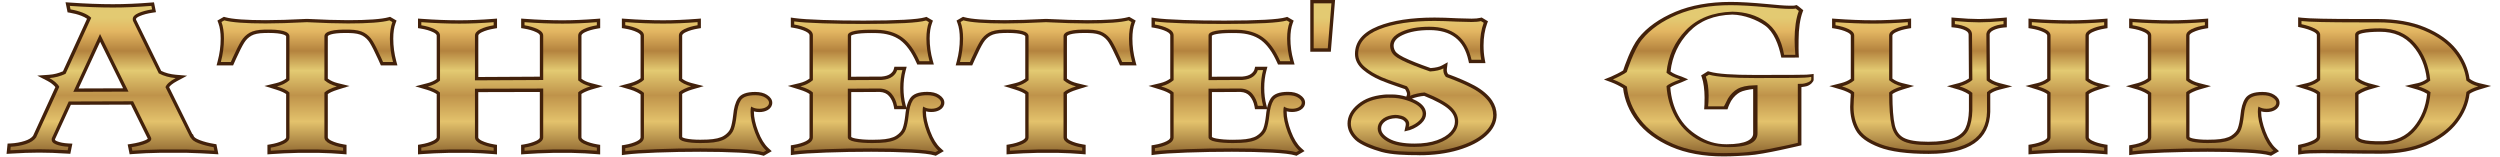 <svg width="207" height="13" viewBox="0 0 207 13" fill="none" xmlns="http://www.w3.org/2000/svg">
<path d="M148.595 6.196C148.514 6.196 148.328 6.196 148.068 6.197C147.495 6.201 146.567 6.205 145.65 6.205H145.326C143.441 6.205 142.22 6.118 141.592 5.943L141.418 5.895L140.854 6.246L140.913 6.411C141.051 6.786 141.138 7.437 141.138 8.07C141.138 8.446 141.127 8.92 141.104 9.053H143.036C143.112 8.786 143.301 8.413 143.331 8.363C143.561 7.986 143.836 7.769 144.057 7.643C144.296 7.506 144.815 7.407 145.161 7.372V11.059C145.161 11.519 144.609 11.944 142.964 11.944C142.021 11.944 141.318 11.701 140.6 11.256C139.928 10.84 139.366 10.313 138.956 9.552C138.585 8.864 138.369 8.105 138.301 7.233C138.499 7.092 138.887 6.942 139.243 6.808L139.78 6.57L139.228 6.338C138.894 6.229 138.559 6.103 138.319 5.921C138.466 4.641 138.985 3.535 139.863 2.631C140.752 1.716 141.928 1.251 143.437 1.208C144.433 1.23 145.47 1.642 146.135 2.11C146.86 2.624 147.278 3.683 147.495 4.772L148.948 4.765C148.909 4.24 148.924 3.685 148.924 3.301C148.924 2.394 149.046 1.551 149.258 0.989L149.311 0.846L148.92 0.527L148.762 0.416L148.565 0.464C148.565 0.464 148.523 0.471 148.413 0.471H148.295C148.243 0.471 148.189 0.469 148.129 0.469C147.751 0.469 147.113 0.41 146.376 0.338C145.044 0.215 144.068 0.158 143.301 0.158C141.552 0.158 140.011 0.434 138.72 0.978C137.397 1.536 136.369 2.266 135.668 3.145C135.033 3.941 134.512 5.483 134.397 5.834C134.211 5.96 133.615 6.261 133.395 6.348L132.803 6.585L133.404 6.808C133.729 6.929 134.09 7.109 134.391 7.3C134.506 8.279 134.888 9.2 135.527 10.038C136.189 10.909 137.145 11.619 138.369 12.152C139.588 12.683 141.054 12.952 142.722 12.952C143.563 12.952 144.25 12.892 144.778 12.864C145.99 12.8 149.157 12.031 149.157 12.031V7.212C149.308 7.199 149.573 7.146 149.616 7.131C149.935 7.027 150.169 6.75 150.169 6.611V6.121C150.169 6.121 149.794 6.177 149.562 6.183C149.386 6.186 148.877 6.197 148.59 6.197L148.595 6.196ZM138.694 11.703C137.573 11.215 136.701 10.567 136.098 9.777C135.49 8.977 135.133 8.094 135.042 7.153L135.031 7.047L134.929 6.979C134.81 6.899 134.554 6.734 134.211 6.567C134.51 6.418 134.84 6.236 134.957 6.125L135.003 6.081L135.022 6.025C135.028 6.006 135.586 4.231 136.234 3.416C136.874 2.613 137.818 1.945 139.039 1.429C140.23 0.926 141.667 0.672 143.305 0.672C144.032 0.672 145.014 0.729 146.298 0.848C147.081 0.926 147.714 0.983 148.131 0.983C148.185 0.983 148.237 0.983 148.285 0.983H148.413C148.467 0.983 148.515 0.983 148.564 0.982L148.573 0.989C148.373 1.594 148.263 2.407 148.263 3.301C148.263 3.626 148.276 3.963 148.302 4.37H148.007C147.751 3.247 147.233 2.423 146.43 1.857C145.682 1.33 144.669 0.72 143.435 0.694C141.719 0.742 140.34 1.29 139.336 2.321C138.354 3.331 137.787 4.566 137.649 5.993L137.64 6.097L137.727 6.177C137.907 6.344 138.126 6.472 138.362 6.58C138.059 6.711 137.846 6.836 137.703 6.979L137.629 7.055L137.635 7.149C137.698 8.127 137.93 8.977 138.347 9.751C138.802 10.591 139.392 11.23 140.152 11.701C140.832 12.122 141.553 12.36 142.388 12.432C140.974 12.399 139.733 12.154 138.694 11.701V11.703Z" fill="#42210B"/>
<path d="M148.796 6.454C148.514 6.454 146.844 6.465 145.415 6.463C145.404 6.463 145.385 6.463 145.376 6.463C143.506 6.463 142.199 6.381 141.505 6.186L141.244 6.34C141.398 6.762 141.474 7.311 141.474 7.927C141.474 8.209 141.459 8.617 141.431 8.803H142.739C142.867 8.617 142.981 8.309 143.079 8.15C143.281 7.819 143.541 7.548 143.86 7.365C144.177 7.183 144.647 7.077 145.226 7.066C145.32 7.064 145.523 7.055 145.523 7.053V11.046C145.523 11.805 144.723 12.185 143.142 12.185C142.101 12.185 141.199 11.953 140.448 11.488C139.696 11.024 139.11 10.408 138.696 9.643C138.282 8.879 138.045 8.044 137.987 7.136C138.18 6.943 138.579 6.775 139.114 6.576C138.653 6.426 138.256 6.264 137.985 6.016C138.119 4.633 138.659 3.457 139.603 2.488C140.548 1.52 141.83 1.013 143.448 0.967C144.508 0.989 145.421 1.249 146.2 1.798C146.981 2.347 147.495 3.236 147.725 4.535H148.651C148.612 3.978 148.593 3.657 148.593 3.26C148.593 2.366 148.709 1.518 148.94 0.907L148.681 0.707C148.566 0.74 148.382 0.735 148.131 0.735C147.746 0.735 147.148 0.683 146.339 0.605C145.105 0.492 144.094 0.429 143.303 0.429C141.607 0.429 140.132 0.688 138.88 1.215C137.627 1.742 136.635 2.433 135.95 3.288C135.265 4.143 134.697 5.964 134.697 5.964C134.553 6.101 133.781 6.483 133.549 6.576C134.007 6.747 134.436 6.984 134.71 7.172C134.807 8.157 135.176 9.066 135.813 9.899C136.449 10.732 137.356 11.404 138.531 11.913C139.705 12.423 141.105 12.677 142.723 12.677C143.55 12.677 144.222 12.649 144.732 12.592C145.242 12.534 145.877 12.451 146.456 12.338C146.879 12.258 148.488 11.933 148.859 11.825V6.947C149.23 6.947 149.31 6.942 149.56 6.867C149.811 6.793 149.972 6.689 149.972 6.554V6.366C149.787 6.424 149.082 6.452 148.794 6.452L148.796 6.454Z" fill="url(#paint0_linear_375_475)"/>
<path d="M18.088 12.777L17.727 12.755C16.981 12.71 16.218 12.675 15.465 12.653H13.231C12.485 12.664 11.726 12.697 10.98 12.755L10.735 12.774L10.57 11.959L10.857 11.914C11.336 11.84 11.729 11.738 12.028 11.61C12.162 11.554 12.217 11.508 12.238 11.486L10.842 8.663L5.866 8.68L4.554 11.532C4.547 11.577 4.558 11.629 4.717 11.694C4.959 11.794 5.28 11.857 5.673 11.877L5.994 11.894L5.823 12.736L5.58 12.722C4.719 12.666 3.933 12.638 3.24 12.638C2.548 12.638 1.732 12.666 0.871 12.722L0.542 12.742L0.628 11.888L0.867 11.877C1.287 11.857 1.684 11.786 2.047 11.669C2.365 11.567 2.597 11.426 2.736 11.248L4.584 7.214C4.543 7.16 4.484 7.094 4.395 7.016C4.257 6.895 4.109 6.793 3.955 6.713L3.085 6.261L4.064 6.19C4.46 6.162 4.845 6.064 5.213 5.902L7.206 1.553C7.076 1.46 6.913 1.377 6.72 1.303C6.428 1.191 6.115 1.108 5.784 1.054L5.595 1.022L5.426 0.186L5.792 0.212C7.061 0.301 8.258 0.347 9.353 0.347C10.33 0.347 11.39 0.301 12.503 0.212L12.75 0.191L12.915 1.008L12.626 1.052C12.206 1.115 11.846 1.212 11.561 1.338C11.34 1.434 11.262 1.525 11.262 1.575C11.262 1.605 11.262 1.622 11.266 1.629L13.348 5.869C13.702 6.042 14.11 6.149 14.559 6.188L15.494 6.268L14.667 6.71C14.268 6.923 14.086 7.099 14.004 7.216L15.932 11.111H15.973L16.046 11.28C16.066 11.328 16.157 11.458 16.543 11.604C16.884 11.734 17.283 11.838 17.728 11.912L17.918 11.944L18.085 12.775L18.088 12.777ZM15.474 12.098C15.769 12.107 16.062 12.117 16.357 12.13C16.355 12.13 16.354 12.13 16.352 12.128C16.016 12 15.78 11.849 15.639 11.669H15.593L13.394 7.227L13.438 7.112C13.503 6.943 13.626 6.782 13.806 6.624C13.524 6.552 13.258 6.45 13.015 6.322L12.936 6.279L10.77 1.869C10.733 1.805 10.713 1.707 10.713 1.575C10.713 1.275 10.909 1.032 11.297 0.85C10.625 0.885 9.978 0.904 9.362 0.904C8.644 0.904 7.883 0.885 7.087 0.846C7.36 0.967 7.582 1.11 7.751 1.275L7.892 1.412L5.643 6.318L5.552 6.361C5.311 6.476 5.064 6.565 4.81 6.63C4.975 6.78 5.09 6.929 5.161 7.077L5.215 7.194L3.211 11.554C3.049 11.773 2.816 11.953 2.515 12.089C2.767 12.083 3.012 12.079 3.248 12.079C3.58 12.079 3.933 12.085 4.306 12.098C3.953 11.857 3.988 11.519 4.027 11.371L4.044 11.324L5.515 8.124L11.195 8.105L12.758 11.267C12.82 11.415 12.824 11.553 12.772 11.682C12.7 11.861 12.531 12.005 12.253 12.122C12.253 12.122 12.249 12.122 12.247 12.124C12.576 12.111 12.904 12.102 13.231 12.096H15.476L15.474 12.098ZM5.634 7.884L8.274 2.169L11.088 7.864L5.634 7.884ZM8.291 3.461L6.506 7.324L10.193 7.311L8.291 3.461Z" fill="#42210B"/>
<path d="M28.689 12.783L28.388 12.759C27.776 12.709 27.088 12.674 26.338 12.655H24.77C23.907 12.676 23.122 12.711 22.442 12.761L22.143 12.783V11.991L22.377 11.952C22.777 11.887 23.122 11.785 23.397 11.651C23.531 11.586 23.692 11.484 23.692 11.367V7.788C23.564 7.692 23.319 7.562 22.855 7.417L21.894 7.118L22.872 6.881C23.193 6.803 23.468 6.678 23.692 6.508V3.012C23.692 2.938 23.425 2.728 22.234 2.728C22.124 2.728 22.009 2.728 21.889 2.734C21.419 2.743 21.059 2.817 20.818 2.954C20.573 3.094 20.378 3.283 20.22 3.537C20.046 3.817 19.812 4.279 19.528 4.906L19.3 5.417H17.931L18.023 5.066C18.189 4.448 18.272 3.819 18.272 3.196C18.272 2.689 18.209 2.26 18.083 1.923L18.001 1.704L18.537 1.392L18.651 1.424C19.242 1.587 20.372 1.67 22.009 1.67C22.881 1.67 24.022 1.635 25.403 1.565H25.418H25.433C26.794 1.635 27.936 1.67 28.826 1.67C30.463 1.67 31.593 1.587 32.185 1.424L32.298 1.392L32.834 1.704L32.753 1.923C32.627 2.26 32.563 2.689 32.563 3.196C32.563 3.821 32.647 4.45 32.812 5.066L32.907 5.417H31.537L31.309 4.906C31.023 4.279 30.79 3.817 30.617 3.539C30.459 3.287 30.264 3.095 30.02 2.956C29.778 2.819 29.418 2.745 28.951 2.736C28.828 2.732 28.713 2.73 28.602 2.73C27.411 2.73 27.143 2.94 27.143 3.014V6.51C27.368 6.68 27.642 6.805 27.963 6.883L28.941 7.12L27.98 7.419C27.515 7.564 27.271 7.693 27.143 7.79V11.369C27.143 11.486 27.303 11.588 27.438 11.653C27.715 11.787 28.058 11.887 28.459 11.954L28.693 11.993V12.787L28.689 12.783ZM23.714 7.154C23.915 7.254 24.067 7.359 24.173 7.471L24.249 7.551V11.366C24.249 11.583 24.149 11.891 23.681 12.13C24.026 12.115 24.388 12.104 24.765 12.095H26.346C26.618 12.102 26.882 12.111 27.138 12.123C26.681 11.883 26.583 11.581 26.583 11.366V7.551L26.659 7.471C26.765 7.358 26.917 7.254 27.117 7.154C26.956 7.066 26.809 6.964 26.678 6.849L26.583 6.766V3.01C26.583 2.466 27.197 2.273 27.78 2.207C27.09 2.19 26.299 2.16 25.416 2.114C24.527 2.158 23.737 2.19 23.05 2.205C23.633 2.272 24.249 2.465 24.249 3.008V6.764L24.154 6.847C24.022 6.962 23.874 7.064 23.712 7.152L23.714 7.154ZM31.895 4.855H32.187C32.066 4.305 32.005 3.747 32.005 3.19C32.005 2.743 32.051 2.344 32.142 1.999C31.569 2.125 30.695 2.196 29.489 2.214C29.808 2.259 30.073 2.342 30.292 2.466C30.617 2.65 30.884 2.91 31.088 3.24C31.276 3.543 31.513 4.01 31.816 4.671L31.897 4.855H31.895ZM18.647 4.855H18.938L19.02 4.673C19.317 4.021 19.56 3.541 19.747 3.24C19.951 2.91 20.22 2.65 20.543 2.466C20.76 2.344 21.026 2.26 21.347 2.214C20.141 2.196 19.265 2.125 18.691 1.999C18.782 2.344 18.829 2.743 18.829 3.19C18.829 3.745 18.767 4.303 18.647 4.855Z" fill="#42210B"/>
<path d="M41.156 12.783L40.856 12.759C40.245 12.709 39.555 12.674 38.805 12.655H37.237C36.375 12.675 35.59 12.711 34.909 12.761L34.61 12.783V11.991L34.844 11.952C35.245 11.887 35.588 11.785 35.864 11.651C35.998 11.586 36.159 11.484 36.159 11.367V7.793C36.085 7.74 35.987 7.684 35.87 7.63C35.686 7.547 35.512 7.48 35.352 7.434L34.38 7.148L35.361 6.895C35.692 6.81 35.959 6.691 36.159 6.539V2.951C36.159 2.834 36 2.732 35.864 2.667C35.588 2.533 35.245 2.433 34.844 2.368L34.61 2.329V1.537L34.909 1.559C35.994 1.639 37.046 1.679 38.037 1.679C38.907 1.679 39.856 1.639 40.854 1.561L41.154 1.537V2.331L40.921 2.37C40.518 2.435 40.175 2.537 39.9 2.668C39.767 2.733 39.605 2.835 39.605 2.952V6.376L44.7 6.348V2.951C44.7 2.834 44.541 2.732 44.405 2.667C44.129 2.533 43.786 2.433 43.385 2.368L43.151 2.329V1.537L43.45 1.559C44.535 1.639 45.587 1.679 46.578 1.679C47.448 1.679 48.397 1.639 49.395 1.561L49.696 1.537V2.331L49.462 2.37C49.061 2.435 48.716 2.537 48.441 2.668C48.307 2.733 48.146 2.835 48.146 2.952V6.526C48.345 6.678 48.614 6.799 48.944 6.882L49.925 7.135L48.951 7.421C48.79 7.467 48.617 7.534 48.434 7.617C48.317 7.671 48.22 7.725 48.144 7.78V11.369C48.144 11.486 48.304 11.588 48.439 11.653C48.716 11.787 49.059 11.887 49.46 11.954L49.694 11.992V12.787L49.393 12.763C48.781 12.713 48.092 12.677 47.343 12.659H45.775C44.912 12.679 44.127 12.714 43.446 12.764L43.147 12.787V11.994L43.381 11.955C43.782 11.89 44.125 11.788 44.402 11.655C44.535 11.59 44.697 11.488 44.697 11.371V7.615L39.601 7.628V11.371C39.601 11.488 39.761 11.59 39.896 11.655C40.171 11.788 40.516 11.889 40.917 11.955L41.151 11.994V12.789L41.156 12.783ZM45.261 7.053V11.367C45.261 11.584 45.16 11.892 44.693 12.132C45.038 12.117 45.4 12.106 45.777 12.097H47.358C47.63 12.104 47.894 12.113 48.15 12.124C47.693 11.885 47.595 11.582 47.595 11.367V7.53L47.68 7.448C47.79 7.343 47.931 7.246 48.111 7.157C47.949 7.07 47.806 6.971 47.686 6.86L47.595 6.777V2.951C47.595 2.735 47.691 2.435 48.142 2.197C47.601 2.223 47.079 2.236 46.584 2.236C45.977 2.236 45.348 2.221 44.704 2.192C45.164 2.431 45.263 2.735 45.263 2.951V6.901L39.054 6.934V2.951C39.054 2.735 39.151 2.435 39.601 2.197C39.059 2.223 38.538 2.236 38.043 2.236C37.436 2.236 36.807 2.221 36.163 2.192C36.623 2.431 36.722 2.735 36.722 2.951V6.791L36.631 6.875C36.508 6.986 36.367 7.085 36.206 7.172C36.386 7.263 36.529 7.359 36.636 7.463L36.722 7.545V11.367C36.722 11.584 36.621 11.892 36.154 12.132C36.499 12.117 36.861 12.106 37.237 12.097H38.818C39.091 12.104 39.355 12.113 39.611 12.124C39.154 11.885 39.056 11.582 39.056 11.367V7.07L45.264 7.053H45.261Z" fill="#42210B"/>
<path d="M63.239 12.903L63.122 12.868C62.782 12.764 62.146 12.688 61.228 12.64C60.289 12.59 59.2 12.566 57.99 12.566C56.78 12.566 55.537 12.588 54.36 12.633C53.186 12.677 52.327 12.735 51.805 12.803L51.49 12.844V12.033L51.724 11.994C52.124 11.929 52.466 11.825 52.74 11.688C53.039 11.54 53.039 11.408 53.039 11.365V7.819C52.961 7.76 52.861 7.701 52.74 7.639C52.557 7.547 52.369 7.472 52.182 7.417L51.221 7.137L52.189 6.88C52.36 6.836 52.538 6.767 52.72 6.68C52.846 6.619 52.952 6.554 53.039 6.483V2.949C53.039 2.832 52.88 2.73 52.744 2.665C52.468 2.531 52.124 2.431 51.724 2.366L51.49 2.327V1.535L51.788 1.557C52.874 1.637 53.926 1.678 54.917 1.678C55.787 1.678 56.735 1.637 57.734 1.559L58.034 1.535V2.329L57.8 2.368C57.398 2.433 57.054 2.535 56.78 2.667C56.646 2.731 56.485 2.834 56.485 2.95V6.524C56.683 6.676 56.952 6.797 57.283 6.88L58.266 7.133L57.292 7.417C57.131 7.463 56.958 7.53 56.774 7.613C56.657 7.667 56.561 7.721 56.485 7.777V11.352C56.503 11.369 56.572 11.419 56.771 11.464C57.084 11.534 57.494 11.569 57.988 11.569C58.257 11.569 58.457 11.564 58.587 11.555C59.212 11.527 59.669 11.417 59.951 11.232C60.226 11.05 60.406 10.844 60.487 10.617C60.582 10.354 60.656 9.992 60.704 9.545C60.76 8.936 60.888 8.482 61.096 8.161C61.333 7.792 61.803 7.612 62.53 7.612C62.925 7.612 63.254 7.691 63.504 7.851C63.796 8.036 63.944 8.257 63.944 8.508C63.944 8.758 63.812 8.97 63.573 9.109C63.376 9.224 63.137 9.282 62.866 9.282C62.708 9.282 62.56 9.263 62.423 9.224C62.423 9.235 62.423 9.246 62.423 9.259C62.423 9.716 62.543 10.261 62.779 10.885C63.011 11.497 63.295 11.961 63.623 12.261L63.901 12.518L63.237 12.903H63.239ZM59.42 12.02C60.081 12.033 60.695 12.054 61.257 12.083C61.944 12.12 62.476 12.171 62.866 12.239C62.636 11.926 62.434 11.538 62.261 11.081C62.001 10.395 61.87 9.783 61.87 9.259C61.87 8.999 61.892 8.832 61.944 8.712L62.074 8.411L62.35 8.588C62.495 8.68 62.666 8.725 62.872 8.725C63.044 8.725 63.189 8.691 63.298 8.627C63.393 8.571 63.393 8.53 63.393 8.506C63.393 8.473 63.347 8.404 63.213 8.32C63.053 8.218 62.825 8.168 62.536 8.168C62.027 8.168 61.693 8.27 61.569 8.461C61.413 8.703 61.311 9.087 61.263 9.601C61.207 10.104 61.127 10.497 61.016 10.807C60.892 11.148 60.639 11.449 60.263 11.697C60.042 11.844 59.764 11.95 59.422 12.02H59.42ZM53.017 7.157C53.23 7.266 53.392 7.378 53.512 7.495L53.598 7.576V11.367C53.598 11.588 53.507 11.892 53.091 12.135C53.459 12.113 53.876 12.095 54.342 12.076C55.108 12.046 55.895 12.028 56.691 12.017C56.678 12.015 56.667 12.011 56.654 12.009C56.058 11.876 55.934 11.588 55.934 11.369V7.532L56.019 7.45C56.127 7.344 56.27 7.248 56.45 7.159C56.288 7.072 56.145 6.973 56.025 6.862L55.934 6.778V2.952C55.934 2.737 56.03 2.436 56.481 2.199C55.939 2.225 55.418 2.238 54.922 2.238C54.316 2.238 53.687 2.223 53.043 2.193C53.503 2.433 53.601 2.737 53.601 2.952V6.726L53.52 6.808C53.39 6.938 53.223 7.055 53.021 7.159L53.017 7.157Z" fill="#42210B"/>
<path d="M77.488 12.903L77.371 12.868C77.031 12.764 76.385 12.688 75.45 12.64C74.493 12.59 73.378 12.566 72.134 12.566C70.891 12.566 69.591 12.588 68.39 12.633C67.189 12.677 66.317 12.735 65.796 12.803L65.481 12.844V12.033L65.714 11.994C66.115 11.929 66.457 11.825 66.731 11.688C67.028 11.54 67.028 11.408 67.028 11.365V7.786C66.9 7.689 66.655 7.56 66.191 7.415L65.23 7.116L66.208 6.879C66.529 6.801 66.803 6.676 67.028 6.506V2.934C67.028 2.891 67.028 2.759 66.729 2.611C66.455 2.474 66.111 2.372 65.712 2.305L65.479 2.266V1.453L65.796 1.498C66.284 1.566 67.067 1.618 68.128 1.653C69.19 1.689 70.329 1.705 71.513 1.705C74.278 1.705 75.987 1.613 76.595 1.431L76.71 1.396L77.248 1.709L77.167 1.928C77.04 2.266 76.977 2.689 76.977 3.186C76.977 3.791 77.061 4.4 77.226 4.993L77.324 5.346H75.951L75.877 5.181C75.486 4.307 75.031 3.68 74.522 3.312C74.022 2.95 73.37 2.759 72.587 2.741C72.426 2.737 72.274 2.735 72.129 2.735C70.808 2.735 70.522 2.91 70.472 2.952V6.353L72.995 6.34C73.314 6.315 73.558 6.238 73.717 6.118C73.873 6.001 73.968 5.875 74.003 5.736L74.057 5.526H75.074L74.981 5.877C74.868 6.302 74.81 6.775 74.81 7.281C74.81 7.788 74.868 8.25 74.983 8.686L75.046 8.925C75.114 8.612 75.215 8.357 75.344 8.155C75.582 7.786 76.051 7.606 76.779 7.606C77.174 7.606 77.502 7.686 77.753 7.845C78.044 8.031 78.193 8.252 78.193 8.502C78.193 8.753 78.061 8.964 77.822 9.103C77.625 9.218 77.386 9.276 77.113 9.276C76.951 9.276 76.803 9.257 76.669 9.222C76.669 9.233 76.669 9.243 76.669 9.254C76.669 9.71 76.79 10.256 77.026 10.879C77.257 11.492 77.541 11.955 77.87 12.256L78.148 12.512L77.484 12.898L77.488 12.903ZM73.663 12.022C74.317 12.035 74.925 12.056 75.48 12.083C76.181 12.12 76.721 12.171 77.115 12.239C76.885 11.926 76.682 11.538 76.508 11.081C76.248 10.395 76.116 9.783 76.116 9.259C76.116 8.999 76.139 8.832 76.191 8.712L76.326 8.398L76.606 8.595C76.729 8.682 76.901 8.725 77.118 8.725C77.291 8.725 77.436 8.691 77.545 8.627C77.64 8.571 77.64 8.53 77.64 8.506C77.64 8.473 77.593 8.404 77.46 8.32C77.3 8.218 77.072 8.168 76.782 8.168C76.274 8.168 75.94 8.27 75.816 8.461C75.66 8.703 75.558 9.087 75.51 9.601C75.454 10.104 75.374 10.497 75.263 10.807C75.138 11.15 74.886 11.449 74.51 11.697C74.287 11.844 74.008 11.952 73.663 12.022ZM67.052 7.155C67.252 7.255 67.405 7.361 67.51 7.472L67.587 7.552V11.367C67.587 11.588 67.496 11.892 67.078 12.135C67.457 12.113 67.887 12.093 68.368 12.076C69.143 12.046 69.945 12.028 70.761 12.017C70.75 12.015 70.737 12.013 70.726 12.009C70.192 11.905 69.921 11.69 69.921 11.367V7.07L72.856 7.053C73.363 7.077 73.756 7.261 74.038 7.597C74.135 7.712 74.22 7.834 74.29 7.966C74.268 7.745 74.255 7.517 74.255 7.287C74.255 6.947 74.279 6.621 74.328 6.309C74.253 6.402 74.162 6.487 74.057 6.569C73.808 6.756 73.465 6.867 73.034 6.903H73.014L69.921 6.919V2.936C69.921 2.546 70.309 2.355 70.85 2.264C69.898 2.258 68.98 2.242 68.112 2.212C67.735 2.199 67.39 2.186 67.08 2.167C67.494 2.41 67.585 2.715 67.585 2.934V6.764L67.49 6.847C67.358 6.962 67.21 7.064 67.048 7.151L67.052 7.155ZM70.479 11.343C70.507 11.365 70.596 11.419 70.835 11.466C71.203 11.538 71.669 11.573 72.214 11.573C72.5 11.573 72.71 11.568 72.84 11.558C73.465 11.53 73.921 11.421 74.203 11.235C74.478 11.054 74.658 10.848 74.74 10.621C74.834 10.358 74.908 9.996 74.957 9.549C74.973 9.367 74.996 9.2 75.027 9.044H74.047L74.007 8.816C73.945 8.48 73.817 8.2 73.615 7.959C73.433 7.743 73.183 7.63 72.847 7.613L70.481 7.626V11.343H70.479ZM76.317 4.797H76.608C76.489 4.266 76.428 3.728 76.428 3.194C76.428 2.754 76.475 2.36 76.564 2.019C75.979 2.145 74.897 2.221 73.287 2.253C73.892 2.347 74.417 2.555 74.856 2.871C75.411 3.27 75.903 3.919 76.319 4.799L76.317 4.797Z" fill="#42210B"/>
<path d="M89.888 12.783L89.588 12.759C88.975 12.709 88.287 12.674 87.537 12.655H85.969C85.107 12.676 84.322 12.711 83.641 12.761L83.342 12.783V11.991L83.576 11.952C83.977 11.887 84.32 11.785 84.596 11.651C84.73 11.586 84.891 11.484 84.891 11.367V7.788C84.763 7.692 84.518 7.562 84.055 7.417L83.093 7.118L84.071 6.881C84.392 6.803 84.667 6.678 84.891 6.508V3.012C84.891 2.938 84.624 2.728 83.433 2.728C83.323 2.728 83.208 2.728 83.088 2.734C82.618 2.743 82.258 2.817 82.017 2.954C81.772 3.094 81.577 3.283 81.42 3.537C81.245 3.817 81.011 4.279 80.728 4.906L80.499 5.417H79.13L79.223 5.066C79.388 4.45 79.471 3.819 79.471 3.196C79.471 2.689 79.408 2.26 79.282 1.923L79.2 1.704L79.737 1.392L79.85 1.424C80.442 1.587 81.572 1.67 83.208 1.67C84.08 1.67 85.222 1.635 86.602 1.565H86.617H86.632C87.994 1.635 89.135 1.67 90.026 1.67C91.662 1.67 92.792 1.587 93.384 1.424L93.497 1.392L94.034 1.704L93.952 1.923C93.826 2.26 93.763 2.689 93.763 3.196C93.763 3.821 93.846 4.45 94.011 5.066L94.106 5.417H92.737L92.508 4.906C92.222 4.279 91.989 3.817 91.816 3.539C91.658 3.287 91.464 3.095 91.219 2.956C90.978 2.819 90.618 2.745 90.15 2.736C90.027 2.732 89.912 2.73 89.801 2.73C88.61 2.73 88.343 2.94 88.343 3.014V6.51C88.567 6.68 88.842 6.805 89.163 6.883L90.141 7.12L89.179 7.419C88.714 7.564 88.471 7.693 88.343 7.79V11.369C88.343 11.486 88.502 11.588 88.638 11.653C88.912 11.787 89.257 11.887 89.658 11.954L89.892 11.993V12.787L89.888 12.783ZM84.914 7.154C85.114 7.254 85.266 7.359 85.372 7.471L85.448 7.551V11.366C85.448 11.583 85.348 11.891 84.88 12.13C85.225 12.115 85.587 12.104 85.964 12.095H87.545C87.817 12.102 88.081 12.111 88.337 12.123C87.881 11.883 87.782 11.581 87.782 11.366V7.551L87.858 7.471C87.964 7.358 88.116 7.254 88.317 7.154C88.155 7.066 88.009 6.964 87.877 6.849L87.782 6.766V3.01C87.782 2.466 88.396 2.273 88.979 2.207C88.289 2.19 87.498 2.16 86.615 2.114C85.726 2.158 84.936 2.19 84.249 2.205C84.832 2.272 85.448 2.465 85.448 3.008V6.764L85.353 6.847C85.222 6.962 85.073 7.064 84.912 7.152L84.914 7.154ZM93.095 4.855H93.386C93.265 4.305 93.204 3.747 93.204 3.19C93.204 2.743 93.251 2.344 93.341 1.999C92.768 2.125 91.894 2.196 90.688 2.214C91.007 2.259 91.272 2.342 91.491 2.466C91.814 2.65 92.083 2.91 92.287 3.24C92.475 3.543 92.712 4.01 93.015 4.671L93.097 4.855H93.095ZM79.846 4.855H80.137L80.219 4.673C80.516 4.023 80.759 3.541 80.946 3.24C81.151 2.91 81.42 2.65 81.743 2.466C81.96 2.344 82.225 2.26 82.546 2.214C81.34 2.196 80.464 2.125 79.891 1.999C79.982 2.344 80.028 2.743 80.028 3.19C80.028 3.745 79.967 4.303 79.846 4.855Z" fill="#42210B"/>
<path d="M110.193 4.283H108.492V0H110.544L110.193 4.283ZM109.048 3.726H109.679L109.939 0.557H109.048V3.726Z" fill="#42210B"/>
<path d="M107.354 12.903L107.238 12.868C106.898 12.764 106.252 12.688 105.317 12.64C104.36 12.59 103.244 12.566 102.001 12.566C100.758 12.566 99.457 12.588 98.257 12.633C97.056 12.677 96.184 12.735 95.663 12.803L95.347 12.844V12.033L95.581 11.994C95.982 11.929 96.323 11.825 96.598 11.688C96.897 11.54 96.897 11.408 96.897 11.365V7.786C96.769 7.689 96.524 7.56 96.06 7.415L95.099 7.116L96.076 6.879C96.396 6.801 96.672 6.676 96.897 6.506V2.934C96.897 2.891 96.897 2.759 96.598 2.611C96.323 2.474 95.98 2.372 95.581 2.305L95.347 2.266V1.453L95.665 1.498C96.153 1.566 96.936 1.618 97.997 1.653C99.058 1.689 100.198 1.705 101.381 1.705C104.146 1.705 105.855 1.613 106.464 1.431L106.579 1.396L107.117 1.709L107.035 1.928C106.909 2.266 106.846 2.689 106.846 3.186C106.846 3.791 106.93 4.4 107.095 4.993L107.193 5.346H105.822L105.748 5.181C105.356 4.307 104.901 3.68 104.393 3.312C103.892 2.95 103.241 2.759 102.458 2.741C102.296 2.737 102.144 2.735 101.999 2.735C100.678 2.735 100.392 2.91 100.342 2.952V6.353L102.866 6.34C103.185 6.315 103.428 6.238 103.588 6.118C103.744 5.999 103.836 5.875 103.873 5.736L103.927 5.526H104.944L104.851 5.877C104.738 6.302 104.681 6.775 104.681 7.281C104.681 7.788 104.738 8.25 104.851 8.686L104.914 8.925C104.983 8.612 105.083 8.357 105.213 8.153C105.451 7.784 105.92 7.604 106.647 7.604C107.043 7.604 107.371 7.684 107.622 7.843C107.913 8.029 108.061 8.25 108.061 8.5C108.061 8.751 107.93 8.962 107.69 9.102C107.494 9.217 107.256 9.274 106.981 9.274C106.82 9.274 106.672 9.256 106.538 9.22C106.538 9.231 106.538 9.241 106.538 9.252C106.538 9.708 106.659 10.254 106.894 10.877C107.126 11.49 107.41 11.954 107.739 12.254L108.017 12.51L107.353 12.896L107.354 12.903ZM103.53 12.022C104.183 12.035 104.792 12.056 105.347 12.083C106.046 12.12 106.588 12.171 106.981 12.239C106.751 11.926 106.549 11.538 106.375 11.081C106.115 10.395 105.983 9.783 105.983 9.259C105.983 9.001 106.005 8.832 106.057 8.712L106.193 8.398L106.473 8.595C106.596 8.68 106.768 8.725 106.983 8.725C107.156 8.725 107.301 8.691 107.41 8.627C107.505 8.571 107.505 8.53 107.505 8.506C107.505 8.473 107.458 8.404 107.325 8.32C107.165 8.218 106.937 8.168 106.647 8.168C106.139 8.168 105.805 8.27 105.681 8.461C105.525 8.703 105.423 9.087 105.375 9.601C105.319 10.104 105.239 10.497 105.128 10.807C105.003 11.148 104.751 11.449 104.374 11.697C104.152 11.844 103.873 11.952 103.528 12.022H103.53ZM96.919 7.155C97.119 7.255 97.272 7.361 97.377 7.472L97.453 7.552V11.367C97.453 11.588 97.362 11.892 96.945 12.135C97.323 12.113 97.754 12.093 98.234 12.076C99.01 12.046 99.812 12.028 100.628 12.017C100.617 12.015 100.604 12.013 100.593 12.009C100.058 11.905 99.788 11.69 99.788 11.367V7.07L102.723 7.053C103.23 7.077 103.623 7.261 103.905 7.597C104.001 7.712 104.087 7.836 104.157 7.966C104.135 7.745 104.122 7.517 104.122 7.287C104.122 6.947 104.146 6.621 104.194 6.309C104.12 6.402 104.029 6.487 103.924 6.569C103.675 6.756 103.332 6.867 102.901 6.903H102.881L99.788 6.919V2.936C99.788 2.546 100.175 2.355 100.717 2.264C99.765 2.258 98.847 2.242 97.978 2.212C97.602 2.199 97.257 2.186 96.947 2.167C97.361 2.41 97.451 2.715 97.451 2.934V6.764L97.357 6.847C97.223 6.964 97.077 7.064 96.915 7.151L96.919 7.155ZM100.346 11.343C100.374 11.365 100.463 11.419 100.702 11.466C101.072 11.538 101.535 11.573 102.081 11.573C102.367 11.573 102.576 11.568 102.706 11.558C103.332 11.53 103.788 11.421 104.07 11.235C104.345 11.054 104.525 10.848 104.606 10.621C104.701 10.358 104.775 9.996 104.823 9.549C104.84 9.367 104.862 9.2 104.894 9.044H103.914L103.873 8.816C103.812 8.48 103.684 8.2 103.482 7.959C103.3 7.743 103.05 7.63 102.714 7.613L100.348 7.626V11.343H100.346ZM106.184 4.797H106.475C106.356 4.266 106.295 3.728 106.295 3.194C106.295 2.754 106.341 2.36 106.43 2.019C105.846 2.145 104.764 2.221 103.153 2.253C103.758 2.347 104.284 2.555 104.723 2.871C105.278 3.27 105.77 3.919 106.185 4.799L106.184 4.797Z" fill="#42210B"/>
<path d="M159.719 12.744C157.938 12.744 156.554 12.56 155.606 12.198C154.613 11.82 153.975 11.352 153.654 10.77C153.347 10.213 153.193 9.564 153.193 8.836L153.221 8.15C153.23 8.087 153.24 7.972 153.243 7.775C153.169 7.721 153.073 7.667 152.956 7.613C152.772 7.53 152.6 7.463 152.438 7.417L151.466 7.131L152.447 6.879C152.778 6.793 153.045 6.675 153.245 6.522V2.949C153.245 2.832 153.086 2.73 152.95 2.665C152.674 2.531 152.33 2.431 151.93 2.366L151.696 2.327V1.535L151.995 1.557C153.08 1.637 154.132 1.678 155.123 1.678C155.993 1.678 156.942 1.637 157.94 1.559L158.24 1.535V2.329L158.007 2.368C157.604 2.433 157.261 2.535 156.986 2.667C156.852 2.732 156.691 2.834 156.691 2.951V6.508C156.916 6.678 157.19 6.803 157.511 6.881L158.489 7.118L157.528 7.417C157.062 7.562 156.819 7.69 156.691 7.788C156.695 8.953 156.762 9.816 156.89 10.354C157.008 10.861 157.251 11.204 157.628 11.408C158.033 11.625 158.717 11.736 159.664 11.736C160.61 11.736 161.322 11.629 161.81 11.414C162.276 11.21 162.58 10.941 162.742 10.595C162.914 10.226 163.009 9.744 163.026 9.163V7.823C162.948 7.764 162.848 7.704 162.727 7.643C162.543 7.55 162.356 7.476 162.169 7.421L161.207 7.14L162.176 6.884C162.347 6.84 162.525 6.771 162.707 6.684C162.831 6.623 162.939 6.56 163.026 6.496L163.002 2.88C163.002 2.776 162.972 2.643 162.74 2.524C162.497 2.399 162.191 2.318 161.833 2.283L161.582 2.257V1.446L161.885 1.472C162.662 1.54 163.332 1.576 163.874 1.576C164.416 1.576 165.1 1.54 165.861 1.472L166.165 1.444V2.26L165.909 2.281C165.585 2.309 165.297 2.383 165.054 2.502C164.802 2.626 164.757 2.759 164.744 2.823L164.768 6.524C164.967 6.676 165.236 6.797 165.566 6.882L166.616 7.151L165.566 7.421C165.238 7.504 164.98 7.619 164.794 7.76V9.258C164.738 11.573 163.03 12.742 159.716 12.742L159.719 12.744ZM153.776 8.215L153.75 8.849C153.75 9.471 153.882 10.031 154.142 10.503C154.392 10.957 154.951 11.354 155.804 11.679C156.35 11.887 157.06 12.031 157.927 12.113C157.712 12.056 157.526 11.983 157.368 11.898C156.851 11.62 156.507 11.143 156.351 10.482C156.207 9.875 156.138 8.953 156.138 7.664V7.552L156.214 7.472C156.322 7.359 156.472 7.255 156.672 7.155C156.511 7.068 156.364 6.966 156.231 6.851L156.136 6.767V2.952C156.136 2.737 156.233 2.437 156.684 2.199C156.142 2.225 155.62 2.238 155.125 2.238C154.518 2.238 153.889 2.223 153.245 2.193C153.705 2.433 153.804 2.737 153.804 2.952V6.779L153.713 6.862C153.592 6.973 153.449 7.072 153.288 7.159C153.468 7.25 153.611 7.346 153.718 7.45L153.804 7.532V7.649C153.804 7.899 153.795 8.079 153.778 8.215H153.776ZM163.005 7.157C163.219 7.267 163.38 7.378 163.501 7.495L163.584 7.576V9.17C163.566 9.835 163.453 10.391 163.248 10.831C163.033 11.291 162.634 11.655 162.063 11.913C163.492 11.499 164.208 10.62 164.241 9.254V7.515L164.328 7.434C164.438 7.33 164.57 7.237 164.72 7.153C164.562 7.068 164.423 6.971 164.304 6.862L164.215 6.78L164.189 2.784L164.193 2.763C164.221 2.574 164.319 2.323 164.618 2.116C164.352 2.127 164.104 2.132 163.874 2.132C163.644 2.132 163.406 2.127 163.141 2.116C163.48 2.347 163.558 2.652 163.558 2.878L163.584 6.749L163.493 6.832C163.364 6.951 163.204 7.059 163.004 7.159L163.005 7.157Z" fill="#42210B"/>
<path d="M174.504 12.783L174.204 12.759C173.592 12.709 172.903 12.674 172.153 12.655H170.586C169.723 12.675 168.938 12.711 168.257 12.761L167.958 12.783V11.991L168.192 11.952C168.593 11.887 168.936 11.785 169.212 11.651C169.346 11.586 169.507 11.484 169.507 11.367V7.788C169.379 7.691 169.135 7.562 168.671 7.417L167.709 7.118L168.687 6.881C169.006 6.803 169.283 6.678 169.507 6.508V2.951C169.507 2.834 169.348 2.732 169.212 2.667C168.936 2.533 168.593 2.433 168.192 2.368L167.958 2.329V1.537L168.257 1.559C169.342 1.639 170.394 1.679 171.385 1.679C172.256 1.679 173.202 1.639 174.202 1.561L174.503 1.537V2.331L174.269 2.37C173.866 2.435 173.523 2.537 173.248 2.668C173.115 2.733 172.953 2.835 172.953 2.952V6.509C173.178 6.68 173.452 6.804 173.773 6.882L174.751 7.12L173.79 7.419C173.324 7.563 173.081 7.693 172.953 7.79V11.369C172.953 11.486 173.113 11.588 173.248 11.653C173.523 11.787 173.866 11.887 174.269 11.954L174.503 11.992V12.787L174.504 12.783ZM169.53 7.153C169.73 7.254 169.882 7.359 169.988 7.471L170.066 7.55V11.365C170.066 11.582 169.966 11.89 169.498 12.13C169.843 12.115 170.205 12.104 170.582 12.095H172.163C172.436 12.102 172.699 12.111 172.955 12.122C172.499 11.883 172.4 11.581 172.4 11.365V7.55L172.476 7.471C172.584 7.357 172.734 7.254 172.935 7.153C172.773 7.066 172.627 6.964 172.493 6.849L172.398 6.766V2.951C172.398 2.735 172.495 2.435 172.946 2.197C172.404 2.223 171.883 2.236 171.387 2.236C170.78 2.236 170.151 2.221 169.507 2.192C169.968 2.431 170.066 2.735 170.066 2.951V6.766L169.971 6.849C169.84 6.966 169.691 7.066 169.53 7.153Z" fill="#42210B"/>
<path d="M188.044 12.903L187.927 12.868C187.588 12.764 186.951 12.688 186.033 12.64C185.094 12.59 184.005 12.566 182.795 12.566C181.585 12.566 180.342 12.588 179.165 12.633C177.991 12.677 177.132 12.735 176.61 12.803L176.295 12.844V12.033L176.529 11.994C176.929 11.929 177.271 11.825 177.545 11.688C177.844 11.54 177.844 11.408 177.844 11.365V7.819C177.766 7.76 177.666 7.701 177.545 7.639C177.362 7.547 177.174 7.472 176.987 7.417L176.024 7.137L176.993 6.88C177.163 6.836 177.341 6.767 177.523 6.68C177.649 6.619 177.755 6.554 177.842 6.483V2.949C177.842 2.832 177.683 2.73 177.547 2.665C177.271 2.531 176.928 2.431 176.527 2.366L176.293 2.327V1.535L176.592 1.557C177.677 1.637 178.729 1.678 179.72 1.678C180.59 1.678 181.537 1.637 182.537 1.559L182.837 1.535V2.329L182.604 2.368C182.201 2.433 181.858 2.535 181.583 2.667C181.449 2.731 181.288 2.834 181.288 2.95V6.524C181.487 6.676 181.756 6.797 182.086 6.88L183.069 7.133L182.095 7.417C181.934 7.463 181.759 7.53 181.578 7.613C181.461 7.667 181.364 7.721 181.288 7.777V11.352C181.307 11.369 181.375 11.419 181.574 11.464C181.887 11.534 182.297 11.569 182.791 11.569C183.06 11.569 183.26 11.564 183.39 11.555C184.016 11.527 184.472 11.417 184.754 11.232C185.029 11.05 185.209 10.844 185.29 10.617C185.385 10.354 185.459 9.992 185.508 9.545C185.563 8.936 185.691 8.482 185.899 8.161C186.137 7.792 186.606 7.612 187.333 7.612C187.729 7.612 188.057 7.691 188.308 7.851C188.599 8.035 188.747 8.255 188.747 8.508C188.747 8.76 188.616 8.97 188.376 9.109C188.18 9.224 187.94 9.282 187.667 9.282C187.51 9.282 187.361 9.263 187.224 9.224C187.224 9.235 187.224 9.248 187.224 9.259C187.224 9.716 187.345 10.261 187.58 10.885C187.812 11.497 188.096 11.961 188.424 12.261L188.703 12.518L188.039 12.903H188.044ZM184.225 12.02C184.886 12.033 185.5 12.054 186.062 12.083C186.749 12.12 187.281 12.171 187.671 12.239C187.441 11.926 187.239 11.538 187.066 11.081C186.806 10.395 186.673 9.783 186.673 9.259C186.673 8.999 186.695 8.832 186.747 8.712L186.877 8.411L187.152 8.588C187.296 8.68 187.467 8.725 187.673 8.725C187.846 8.725 187.99 8.691 188.1 8.627C188.194 8.571 188.194 8.53 188.194 8.506C188.194 8.473 188.148 8.404 188.014 8.32C187.855 8.218 187.627 8.168 187.337 8.168C186.829 8.168 186.495 8.27 186.37 8.461C186.215 8.703 186.112 9.087 186.064 9.601C186.01 10.096 185.927 10.501 185.817 10.807C185.693 11.15 185.441 11.449 185.064 11.697C184.843 11.844 184.565 11.95 184.224 12.02H184.225ZM177.822 7.157C178.035 7.266 178.197 7.378 178.317 7.495L178.403 7.576V11.367C178.403 11.586 178.312 11.892 177.896 12.135C178.264 12.113 178.681 12.095 179.147 12.076C179.913 12.046 180.7 12.028 181.496 12.017C181.483 12.015 181.472 12.011 181.459 12.009C180.863 11.876 180.739 11.588 180.739 11.369V7.532L180.824 7.45C180.934 7.344 181.075 7.248 181.255 7.159C181.093 7.072 180.95 6.973 180.83 6.862L180.739 6.778V2.952C180.739 2.737 180.835 2.436 181.286 2.199C180.744 2.225 180.223 2.238 179.728 2.238C179.121 2.238 178.492 2.223 177.848 2.193C178.308 2.433 178.406 2.737 178.406 2.952V6.726L178.325 6.808C178.195 6.938 178.028 7.055 177.827 7.159L177.822 7.157Z" fill="#42210B"/>
<path d="M190.286 12.803V12L190.507 11.954C190.911 11.868 191.258 11.755 191.536 11.616C191.726 11.521 191.835 11.419 191.835 11.338V7.788C191.707 7.691 191.464 7.562 190.998 7.417L190.037 7.118L191.015 6.881C191.334 6.803 191.611 6.678 191.835 6.508V2.891C191.835 2.81 191.727 2.707 191.536 2.613C191.258 2.474 190.911 2.36 190.507 2.275L190.286 2.229V1.435L190.596 1.47C191.201 1.538 192.796 1.574 195.34 1.574H196.864C198.372 1.574 199.699 1.806 200.803 2.266C201.916 2.73 202.792 3.349 203.404 4.11C203.994 4.845 204.356 5.656 204.481 6.522C204.705 6.689 204.967 6.81 205.265 6.881L206.266 7.118L205.282 7.417C204.943 7.519 204.675 7.638 204.482 7.769C204.373 8.627 204.024 9.436 203.445 10.176C202.842 10.948 201.989 11.575 200.909 12.037C199.838 12.497 198.563 12.729 197.122 12.729C196.216 12.729 195.164 12.72 193.993 12.7L192.292 12.685C191.501 12.685 190.933 12.709 190.605 12.757L190.286 12.803ZM192.293 12.128L193.999 12.143C194.626 12.154 195.22 12.161 195.774 12.167C195.654 12.147 195.546 12.122 195.452 12.093C194.85 11.913 194.724 11.582 194.724 11.338V7.576L194.81 7.495C194.93 7.378 195.093 7.267 195.305 7.157C195.105 7.055 194.936 6.936 194.806 6.806L194.724 6.725V2.891C194.724 2.652 194.858 2.336 195.498 2.197C195.62 2.171 195.756 2.149 195.906 2.13H195.338C193.77 2.13 192.577 2.117 191.737 2.091C191.753 2.099 191.768 2.106 191.783 2.114C192.186 2.314 192.388 2.576 192.388 2.889V6.764L192.293 6.847C192.162 6.962 192.013 7.064 191.852 7.151C192.052 7.252 192.204 7.357 192.31 7.469L192.386 7.549V11.334C192.386 11.647 192.182 11.909 191.781 12.11C191.768 12.115 191.755 12.122 191.742 12.128C191.911 12.124 192.093 12.124 192.29 12.124L192.293 12.128ZM201.009 7.155C201.187 7.242 201.326 7.331 201.434 7.424L201.538 7.515L201.528 7.654C201.437 8.903 201.022 9.983 200.291 10.868C199.773 11.495 199.124 11.911 198.354 12.11C199.218 12.017 200.001 11.822 200.69 11.525C201.682 11.1 202.462 10.53 203.007 9.833C203.547 9.141 203.863 8.385 203.942 7.589L203.954 7.474L204.045 7.402C204.156 7.313 204.284 7.229 204.434 7.153C204.293 7.075 204.163 6.984 204.041 6.882L203.957 6.812L203.944 6.702C203.848 5.895 203.521 5.14 202.972 4.457C202.419 3.771 201.619 3.205 200.591 2.778C199.888 2.487 199.087 2.292 198.194 2.197C198.99 2.39 199.66 2.8 200.198 3.424C200.957 4.303 201.397 5.387 201.504 6.645L201.517 6.791L201.404 6.884C201.28 6.986 201.148 7.077 201.011 7.153L201.009 7.155ZM195.283 7.823V11.339C195.283 11.451 195.513 11.532 195.613 11.562C195.938 11.659 196.489 11.705 197.246 11.694C198.359 11.684 199.213 11.299 199.862 10.515C200.489 9.757 200.859 8.833 200.961 7.766C200.886 7.717 200.794 7.667 200.684 7.617C200.5 7.534 200.328 7.467 200.166 7.421L199.127 7.116L200.185 6.882C200.46 6.821 200.705 6.712 200.935 6.547C200.816 5.472 200.428 4.544 199.777 3.791C199.103 3.01 198.218 2.631 197.071 2.631C196.459 2.631 195.971 2.67 195.62 2.746C195.364 2.802 195.285 2.876 195.285 2.897V6.493C195.372 6.563 195.478 6.628 195.604 6.689C195.786 6.777 195.964 6.843 196.134 6.89L197.103 7.146L196.14 7.426C195.951 7.482 195.763 7.556 195.581 7.649C195.461 7.71 195.361 7.771 195.283 7.829V7.823Z" fill="#42210B"/>
<path d="M117.5 12.85C116.383 12.85 115.235 12.816 114.385 12.581C113.613 12.365 112.637 11.989 112.212 11.579C111.789 11.17 111.574 10.718 111.574 10.23C111.574 9.634 111.871 9.09 112.457 8.617C113.001 8.177 113.654 7.936 114.57 7.838C114.734 7.817 114.882 7.816 115.07 7.819C115.122 7.819 115.179 7.819 115.242 7.819C115.663 7.819 116.079 7.893 116.445 8.001L116.493 7.845C116.513 7.78 116.493 7.695 116.47 7.636C116.439 7.545 116.394 7.461 116.339 7.381C116.151 7.316 115.975 7.255 115.808 7.2C115.207 6.994 114.732 6.83 114.309 6.648C113.741 6.403 113.251 6.108 112.856 5.773C112.414 5.398 112.192 4.958 112.192 4.464C112.192 3.453 112.834 2.681 114.103 2.171C115.289 1.694 116.864 1.453 118.786 1.453C119.272 1.453 119.912 1.473 120.688 1.514C121.265 1.533 121.672 1.544 121.857 1.544C122.152 1.544 122.391 1.522 122.57 1.477L122.681 1.449L123.204 1.761L123.124 1.978C122.935 2.496 122.839 3.095 122.839 3.759C122.839 4.171 122.87 4.554 122.935 4.895L122.996 5.225H121.633L121.584 5.006C121.211 3.314 120.156 2.492 118.359 2.492C117.465 2.492 116.721 2.627 116.149 2.895C115.639 3.132 115.392 3.425 115.392 3.791C115.392 3.878 115.413 3.978 115.452 4.088C115.526 4.288 115.686 4.477 116.229 4.747C116.743 5.001 117.493 5.301 118.46 5.637C118.875 5.607 119.189 5.535 119.393 5.42L119.872 5.153L119.803 5.698C119.783 5.867 119.812 6.008 119.9 6.136C120.764 6.45 121.499 6.771 122.087 7.086C122.714 7.424 123.247 7.875 123.547 8.322C123.796 8.699 123.922 9.1 123.922 9.513C123.922 10.144 123.629 10.727 123.05 11.245C122.501 11.736 121.729 12.132 120.755 12.423C119.794 12.71 118.699 12.855 117.506 12.855L117.5 12.85ZM118.009 7.376L118.064 7.398C119.118 7.81 119.955 8.272 120.36 8.662C120.799 9.072 121.024 9.545 121.024 10.063C121.024 10.502 120.857 10.912 120.527 11.284C120.211 11.638 119.753 11.924 119.167 12.133C119.085 12.163 119 12.191 118.912 12.215C119.51 12.148 120.072 12.037 120.59 11.883C121.484 11.616 122.186 11.259 122.674 10.823C123.136 10.41 123.36 9.979 123.36 9.506C123.36 9.2 123.267 8.91 123.078 8.623C122.831 8.255 122.36 7.86 121.818 7.569C121.237 7.257 120.501 6.94 119.629 6.624L119.558 6.598L119.51 6.541C119.387 6.394 119.306 6.233 119.265 6.058C119.033 6.125 118.757 6.168 118.432 6.188L118.376 6.192L118.322 6.173C117.309 5.821 116.521 5.505 115.975 5.236C115.368 4.936 115.062 4.656 114.919 4.268C114.858 4.097 114.826 3.934 114.826 3.782C114.826 3.186 115.19 2.715 115.906 2.381C116.129 2.277 116.372 2.191 116.634 2.123C115.732 2.232 114.953 2.42 114.303 2.681C113.253 3.104 112.741 3.685 112.741 4.457C112.741 4.785 112.895 5.073 113.208 5.34C113.563 5.641 114.004 5.908 114.522 6.131C114.925 6.305 115.391 6.465 115.981 6.667C116.172 6.732 116.374 6.802 116.591 6.877L116.663 6.903L116.714 6.962C116.836 7.109 116.929 7.272 116.99 7.448C117.001 7.478 117.009 7.508 117.018 7.537C117.103 7.513 117.192 7.491 117.285 7.47C117.526 7.417 117.749 7.385 117.946 7.374L118.007 7.37L118.009 7.376ZM114.925 8.374C114.847 8.374 114.758 8.376 114.632 8.391C113.813 8.478 113.268 8.675 112.806 9.049C112.351 9.417 112.129 9.803 112.129 10.23C112.129 10.564 112.283 10.875 112.596 11.178C112.882 11.452 113.659 11.801 114.533 12.044C114.745 12.104 114.979 12.148 115.231 12.184C115.044 12.118 114.871 12.039 114.717 11.948C114.108 11.592 113.8 11.148 113.8 10.634C113.8 10.296 113.934 9.996 114.199 9.738C114.45 9.493 114.793 9.333 115.218 9.265C115.444 9.228 115.634 9.224 115.804 9.252C116.296 9.332 116.47 9.435 116.693 9.651C116.819 9.773 116.905 9.918 116.944 10.074C117.114 9.979 117.239 9.879 117.322 9.799C117.459 9.667 117.526 9.543 117.526 9.422C117.526 9.215 117.352 9.012 117.005 8.827C116.623 8.621 115.932 8.38 115.242 8.38C115.175 8.38 115.116 8.38 115.06 8.378C115.014 8.378 114.971 8.378 114.927 8.378L114.925 8.374ZM115.569 9.79C115.491 9.79 115.404 9.797 115.305 9.814C114.995 9.864 114.754 9.974 114.587 10.137C114.431 10.289 114.357 10.452 114.357 10.636C114.357 10.944 114.567 11.215 114.999 11.469C115.472 11.747 116.187 11.888 117.124 11.888C117.844 11.888 118.467 11.796 118.979 11.612C119.478 11.434 119.859 11.2 120.111 10.916C120.35 10.645 120.467 10.367 120.467 10.065C120.467 9.701 120.308 9.374 119.977 9.066C119.632 8.734 118.868 8.315 117.92 7.94C117.766 7.951 117.593 7.979 117.408 8.02C117.218 8.062 117.051 8.111 116.908 8.166C117.042 8.222 117.163 8.279 117.267 8.335C117.806 8.626 118.079 8.992 118.079 9.421C118.079 9.699 117.953 9.961 117.704 10.2C117.526 10.371 117.215 10.608 116.736 10.77L116.283 10.883L116.385 10.413C116.426 10.209 116.37 10.115 116.303 10.052C116.175 9.927 116.112 9.866 115.713 9.801C115.669 9.794 115.621 9.79 115.569 9.79ZM122.07 4.667H122.332C122.297 4.383 122.278 4.079 122.278 3.759C122.278 3.14 122.356 2.568 122.508 2.056C122.323 2.086 122.106 2.101 121.852 2.101C121.657 2.101 121.256 2.091 120.66 2.071C120.154 2.045 119.707 2.026 119.324 2.019C120.755 2.282 121.677 3.169 122.07 4.669V4.667Z" fill="#42210B"/>
<path d="M13.23 12.377C12.473 12.388 11.716 12.421 10.959 12.479L10.902 12.189C11.406 12.11 11.818 12.002 12.139 11.866C12.46 11.731 12.581 11.571 12.503 11.391L11.018 8.385L5.691 8.402L4.294 11.441C4.236 11.668 4.342 11.839 4.615 11.95C4.886 12.063 5.237 12.132 5.663 12.154L5.606 12.444C4.732 12.386 3.947 12.358 3.247 12.358C2.548 12.358 1.733 12.386 0.859 12.444L0.889 12.154C1.336 12.132 1.752 12.057 2.142 11.933C2.529 11.809 2.811 11.627 2.986 11.389L4.908 7.194C4.851 7.07 4.743 6.94 4.587 6.805C4.431 6.669 4.266 6.556 4.092 6.465C4.557 6.432 5.005 6.313 5.431 6.109L7.556 1.474C7.382 1.303 7.138 1.16 6.829 1.041C6.519 0.922 6.188 0.835 5.84 0.778L5.782 0.488C7.062 0.579 8.257 0.624 9.363 0.624C10.352 0.624 11.41 0.579 12.536 0.488L12.594 0.778C12.147 0.846 11.768 0.948 11.458 1.084C11.148 1.219 10.992 1.385 10.992 1.576C10.992 1.655 11.002 1.711 11.022 1.746L13.147 6.077C13.555 6.292 14.021 6.422 14.544 6.467C14.078 6.715 13.796 6.966 13.7 7.215L15.767 11.391H15.796C15.874 11.573 16.091 11.731 16.451 11.866C16.809 12.002 17.223 12.11 17.689 12.189L17.747 12.479C16.989 12.432 16.233 12.399 15.475 12.377H13.234H13.23ZM8.282 2.815L6.07 7.604L10.64 7.588L8.282 2.815Z" fill="url(#paint1_linear_375_475)"/>
<path d="M32.489 1.822C32.352 2.194 32.283 2.65 32.283 3.192C32.283 3.845 32.368 4.493 32.541 5.135H31.715L31.561 4.788C31.268 4.146 31.032 3.678 30.85 3.387C30.671 3.095 30.437 2.869 30.153 2.709C29.869 2.55 29.468 2.463 28.952 2.453C27.559 2.414 26.861 2.598 26.861 3.01V6.639C27.136 6.881 27.481 7.051 27.893 7.152C27.377 7.313 27.032 7.484 26.861 7.664V11.367C26.861 11.579 27.011 11.757 27.312 11.902C27.613 12.046 27.978 12.156 28.409 12.226V12.482C27.789 12.432 27.1 12.397 26.343 12.377H24.768C23.89 12.397 23.107 12.432 22.419 12.482V12.226C22.849 12.156 23.215 12.048 23.515 11.902C23.816 11.757 23.966 11.579 23.966 11.367V7.664C23.794 7.484 23.451 7.313 22.935 7.152C23.349 7.051 23.692 6.881 23.966 6.639V3.01C23.966 2.598 23.269 2.413 21.875 2.453C21.359 2.463 20.959 2.55 20.675 2.709C20.391 2.871 20.159 3.095 19.977 3.387C19.797 3.678 19.559 4.146 19.266 4.788L19.112 5.135H18.287C18.459 4.493 18.544 3.845 18.544 3.192C18.544 2.65 18.476 2.194 18.339 1.822L18.57 1.687C19.19 1.858 20.333 1.943 22.003 1.943C22.881 1.943 24.017 1.908 25.41 1.837C26.787 1.908 27.922 1.943 28.817 1.943C30.485 1.943 31.63 1.858 32.249 1.687L32.481 1.822H32.489Z" fill="url(#paint2_linear_375_475)"/>
<path d="M49.42 2.093C48.99 2.164 48.624 2.272 48.324 2.416C48.023 2.561 47.873 2.741 47.873 2.951V6.654C48.114 6.875 48.45 7.04 48.879 7.152C48.706 7.202 48.521 7.272 48.324 7.363C48.125 7.454 47.975 7.549 47.873 7.649V11.367C47.873 11.579 48.023 11.757 48.324 11.902C48.624 12.046 48.99 12.156 49.42 12.226V12.483C48.801 12.432 48.112 12.397 47.355 12.377H45.78C44.902 12.397 44.119 12.432 43.431 12.483V12.226C43.861 12.156 44.227 12.048 44.528 11.902C44.828 11.757 44.978 11.579 44.978 11.367V7.332L39.326 7.346V11.367C39.326 11.579 39.477 11.757 39.777 11.902C40.078 12.046 40.444 12.156 40.874 12.226V12.483C40.254 12.432 39.566 12.397 38.809 12.377H37.233C36.356 12.397 35.573 12.432 34.884 12.483V12.226C35.315 12.156 35.68 12.048 35.981 11.902C36.282 11.757 36.432 11.579 36.432 11.367V7.664C36.328 7.564 36.178 7.469 35.981 7.378C35.782 7.287 35.599 7.218 35.426 7.166C35.857 7.057 36.192 6.89 36.434 6.669V2.951C36.434 2.739 36.283 2.561 35.983 2.416C35.682 2.272 35.315 2.162 34.886 2.093V1.837C35.986 1.917 37.037 1.958 38.035 1.958C38.913 1.958 39.859 1.919 40.874 1.837V2.093C40.444 2.164 40.078 2.272 39.777 2.416C39.477 2.561 39.326 2.741 39.326 2.951V6.654L44.978 6.625V2.951C44.978 2.739 44.828 2.561 44.528 2.416C44.227 2.272 43.861 2.162 43.431 2.093V1.837C44.531 1.917 45.581 1.958 46.58 1.958C47.457 1.958 48.404 1.919 49.419 1.837V2.093H49.42Z" fill="url(#paint3_linear_375_475)"/>
<path d="M63.437 8.868C63.283 8.959 63.092 9.003 62.869 9.003C62.611 9.003 62.387 8.944 62.198 8.823C62.163 8.903 62.146 9.05 62.146 9.259C62.146 9.751 62.27 10.326 62.521 10.983C62.769 11.64 63.075 12.135 63.437 12.466L63.205 12.601C62.843 12.49 62.19 12.41 61.244 12.36C60.298 12.31 59.214 12.284 57.991 12.284C56.768 12.284 55.54 12.306 54.352 12.352C53.165 12.397 52.304 12.455 51.772 12.525V12.269C52.202 12.198 52.568 12.089 52.868 11.937C53.169 11.787 53.319 11.595 53.319 11.365V7.691C53.215 7.591 53.065 7.491 52.868 7.391C52.67 7.291 52.467 7.211 52.261 7.15C52.451 7.099 52.644 7.027 52.842 6.931C53.041 6.836 53.198 6.727 53.319 6.606V2.947C53.319 2.735 53.169 2.557 52.868 2.412C52.568 2.268 52.2 2.158 51.772 2.09V1.833C52.872 1.913 53.922 1.954 54.92 1.954C55.798 1.954 56.744 1.915 57.759 1.833V2.09C57.329 2.16 56.963 2.268 56.663 2.412C56.362 2.557 56.212 2.737 56.212 2.947V6.65C56.453 6.871 56.789 7.036 57.219 7.148C57.047 7.198 56.861 7.268 56.664 7.359C56.466 7.45 56.316 7.545 56.214 7.645V11.364C56.214 11.534 56.381 11.657 56.717 11.733C57.052 11.809 57.477 11.846 57.995 11.846C58.27 11.846 58.477 11.84 58.615 11.831C59.286 11.801 59.785 11.679 60.112 11.462C60.439 11.247 60.654 10.996 60.758 10.709C60.862 10.423 60.938 10.044 60.99 9.571C61.042 9.009 61.157 8.588 61.339 8.306C61.519 8.025 61.919 7.884 62.539 7.884C62.882 7.884 63.159 7.949 63.365 8.081C63.571 8.211 63.675 8.352 63.675 8.502C63.675 8.653 63.597 8.773 63.443 8.864L63.437 8.868Z" fill="url(#paint4_linear_375_475)"/>
<path d="M77.684 8.868C77.53 8.959 77.339 9.003 77.117 9.003C76.842 9.003 76.618 8.944 76.445 8.823C76.41 8.903 76.393 9.05 76.393 9.26C76.393 9.751 76.517 10.326 76.768 10.983C77.016 11.64 77.323 12.136 77.684 12.466L77.453 12.601C77.091 12.49 76.428 12.41 75.465 12.36C74.502 12.31 73.391 12.284 72.136 12.284C70.882 12.284 69.594 12.306 68.381 12.353C67.167 12.397 66.293 12.455 65.761 12.525V12.269C66.191 12.199 66.557 12.089 66.857 11.937C67.158 11.787 67.308 11.596 67.308 11.366V7.662C67.136 7.482 66.792 7.311 66.277 7.15C66.69 7.05 67.034 6.879 67.308 6.638V2.934C67.308 2.704 67.158 2.513 66.857 2.363C66.557 2.212 66.189 2.101 65.761 2.03V1.774C66.26 1.845 67.047 1.897 68.123 1.932C69.197 1.967 70.329 1.984 71.517 1.984C74.32 1.984 76.042 1.889 76.679 1.698L76.911 1.834C76.773 2.205 76.705 2.658 76.705 3.188C76.705 3.821 76.79 4.448 76.963 5.07H76.137C75.723 4.146 75.243 3.487 74.691 3.09C74.14 2.693 73.445 2.485 72.6 2.465C71.001 2.426 70.199 2.58 70.199 2.932V6.636L73.012 6.621C73.391 6.591 73.684 6.499 73.89 6.343C74.096 6.187 74.226 6.009 74.278 5.808H74.717C74.597 6.259 74.537 6.751 74.537 7.283C74.537 7.816 74.597 8.298 74.717 8.759H74.278C74.209 8.376 74.059 8.048 73.827 7.771C73.595 7.495 73.272 7.348 72.858 7.328L70.199 7.343V11.364C70.199 11.534 70.392 11.657 70.78 11.733C71.168 11.809 71.645 11.846 72.212 11.846C72.506 11.846 72.719 11.841 72.858 11.831C73.53 11.802 74.029 11.679 74.356 11.462C74.682 11.247 74.897 10.996 75.001 10.709C75.105 10.423 75.181 10.044 75.233 9.571C75.285 9.009 75.4 8.588 75.582 8.306C75.762 8.026 76.163 7.885 76.783 7.885C77.126 7.885 77.402 7.95 77.608 8.081C77.814 8.211 77.918 8.352 77.918 8.502C77.918 8.653 77.84 8.773 77.686 8.864L77.684 8.868Z" fill="url(#paint5_linear_375_475)"/>
<path d="M93.688 1.822C93.551 2.194 93.482 2.65 93.482 3.192C93.482 3.845 93.567 4.493 93.74 5.135H92.914L92.76 4.788C92.467 4.146 92.231 3.678 92.05 3.387C91.87 3.095 91.636 2.869 91.352 2.709C91.068 2.55 90.667 2.463 90.151 2.453C88.758 2.414 88.06 2.598 88.06 3.01V6.639C88.335 6.881 88.68 7.051 89.092 7.152C88.576 7.313 88.231 7.484 88.06 7.664V11.367C88.06 11.579 88.211 11.757 88.511 11.902C88.812 12.046 89.177 12.156 89.608 12.226V12.482C88.988 12.432 88.3 12.397 87.543 12.377H85.967C85.09 12.397 84.306 12.432 83.618 12.482V12.226C84.049 12.156 84.414 12.048 84.715 11.902C85.015 11.757 85.166 11.579 85.166 11.367V7.664C84.993 7.484 84.65 7.313 84.134 7.152C84.548 7.051 84.891 6.881 85.166 6.639V3.01C85.166 2.598 84.468 2.413 83.074 2.453C82.559 2.463 82.158 2.55 81.874 2.709C81.59 2.871 81.358 3.095 81.176 3.387C80.996 3.678 80.759 4.146 80.466 4.788L80.312 5.135H79.486C79.658 4.493 79.744 3.845 79.744 3.192C79.744 2.65 79.675 2.194 79.538 1.822L79.77 1.687C80.389 1.858 81.532 1.943 83.203 1.943C84.08 1.943 85.216 1.908 86.609 1.837C87.986 1.908 89.122 1.943 90.016 1.943C91.684 1.943 92.829 1.858 93.449 1.687L93.681 1.822H93.688Z" fill="url(#paint6_linear_375_475)"/>
<path d="M108.772 0.278H110.243L109.939 4.004H108.772V0.278Z" fill="url(#paint7_linear_375_475)"/>
<path d="M107.553 8.868C107.399 8.959 107.208 9.003 106.985 9.003C106.711 9.003 106.486 8.944 106.313 8.823C106.278 8.903 106.262 9.05 106.262 9.26C106.262 9.751 106.386 10.326 106.636 10.983C106.885 11.64 107.191 12.136 107.553 12.466L107.321 12.601C106.959 12.49 106.297 12.41 105.334 12.36C104.369 12.31 103.259 12.284 102.003 12.284C100.747 12.284 99.461 12.306 98.248 12.353C97.034 12.397 96.16 12.455 95.627 12.525V12.269C96.058 12.199 96.424 12.089 96.724 11.937C97.025 11.787 97.175 11.596 97.175 11.366V7.662C97.002 7.482 96.659 7.311 96.143 7.15C96.557 7.05 96.9 6.879 97.175 6.638V2.934C97.175 2.704 97.025 2.513 96.724 2.363C96.424 2.212 96.058 2.101 95.627 2.03V1.774C96.127 1.845 96.913 1.897 97.99 1.932C99.064 1.967 100.196 1.984 101.383 1.984C104.187 1.984 105.909 1.889 106.545 1.698L106.777 1.834C106.64 2.205 106.571 2.658 106.571 3.188C106.571 3.821 106.657 4.448 106.829 5.07H106.004C105.59 4.146 105.109 3.487 104.558 3.09C104.007 2.693 103.311 2.485 102.467 2.465C100.867 2.426 100.066 2.58 100.066 2.932V6.636L102.879 6.621C103.257 6.591 103.551 6.499 103.757 6.343C103.962 6.187 104.092 6.009 104.144 5.808H104.582C104.462 6.259 104.402 6.751 104.402 7.283C104.402 7.816 104.462 8.298 104.582 8.759H104.144C104.076 8.376 103.925 8.048 103.693 7.771C103.462 7.495 103.139 7.348 102.725 7.328L100.066 7.343V11.364C100.066 11.534 100.259 11.657 100.647 11.733C101.034 11.809 101.511 11.846 102.079 11.846C102.372 11.846 102.586 11.841 102.725 11.831C103.397 11.802 103.896 11.679 104.222 11.462C104.549 11.247 104.764 10.996 104.868 10.709C104.972 10.423 105.048 10.044 105.1 9.571C105.152 9.009 105.267 8.588 105.449 8.306C105.629 8.026 106.03 7.885 106.649 7.885C106.993 7.885 107.269 7.95 107.475 8.081C107.681 8.211 107.785 8.352 107.785 8.502C107.785 8.653 107.707 8.773 107.553 8.864V8.868Z" fill="url(#paint8_linear_375_475)"/>
<path d="M165.889 2.003C165.527 2.032 165.21 2.116 164.933 2.251C164.659 2.387 164.503 2.57 164.47 2.8L164.496 6.654C164.737 6.875 165.073 7.04 165.503 7.152C165.073 7.263 164.746 7.423 164.522 7.634V9.26C164.47 11.397 162.87 12.466 159.721 12.466C157.966 12.466 156.628 12.29 155.708 11.939C154.787 11.588 154.184 11.154 153.9 10.636C153.617 10.119 153.474 9.519 153.474 8.836L153.5 8.189C153.516 8.068 153.526 7.894 153.526 7.662V7.647C153.422 7.547 153.271 7.452 153.075 7.361C152.876 7.27 152.693 7.202 152.52 7.15C152.95 7.04 153.284 6.873 153.528 6.653V2.949C153.528 2.737 153.377 2.559 153.077 2.414C152.776 2.27 152.41 2.16 151.98 2.092V1.836C153.08 1.915 154.131 1.956 155.129 1.956C156.006 1.956 156.953 1.917 157.968 1.836V2.092C157.537 2.162 157.172 2.27 156.871 2.414C156.571 2.559 156.42 2.739 156.42 2.949V6.638C156.695 6.879 157.04 7.05 157.452 7.15C156.936 7.311 156.591 7.482 156.42 7.662C156.42 8.916 156.489 9.835 156.626 10.417C156.764 11 157.057 11.41 157.504 11.651C157.951 11.893 158.673 12.013 159.671 12.013C160.669 12.013 161.404 11.898 161.929 11.666C162.454 11.436 162.811 11.117 163 10.711C163.189 10.304 163.293 9.79 163.31 9.167V7.692C163.206 7.591 163.056 7.491 162.859 7.391C162.66 7.291 162.458 7.211 162.252 7.15C162.441 7.1 162.634 7.027 162.833 6.931C163.032 6.836 163.189 6.732 163.31 6.623L163.284 2.875C163.284 2.613 163.147 2.413 162.87 2.272C162.595 2.131 162.26 2.042 161.863 2.001V1.745C162.655 1.815 163.325 1.85 163.876 1.85C164.427 1.85 165.115 1.815 165.889 1.745V2.001V2.003Z" fill="url(#paint9_linear_375_475)"/>
<path d="M174.226 2.093C173.795 2.164 173.43 2.272 173.129 2.416C172.829 2.561 172.678 2.741 172.678 2.951V6.64C172.953 6.881 173.298 7.051 173.71 7.152C173.194 7.313 172.849 7.484 172.678 7.664V11.367C172.678 11.579 172.829 11.757 173.129 11.902C173.43 12.046 173.795 12.156 174.226 12.226V12.483C173.606 12.432 172.918 12.397 172.161 12.377H170.585C169.708 12.397 168.925 12.432 168.236 12.483V12.226C168.667 12.156 169.032 12.048 169.333 11.902C169.634 11.757 169.784 11.579 169.784 11.367V7.664C169.611 7.484 169.268 7.313 168.752 7.152C169.166 7.051 169.509 6.881 169.784 6.64V2.951C169.784 2.739 169.634 2.561 169.333 2.416C169.032 2.272 168.667 2.162 168.236 2.093V1.837C169.337 1.917 170.387 1.958 171.385 1.958C172.263 1.958 173.209 1.919 174.224 1.837V2.093H174.226Z" fill="url(#paint10_linear_375_475)"/>
<path d="M188.24 8.868C188.086 8.959 187.895 9.003 187.673 9.003C187.415 9.003 187.19 8.944 187.001 8.823C186.966 8.903 186.949 9.05 186.949 9.259C186.949 9.751 187.073 10.326 187.324 10.983C187.572 11.64 187.879 12.135 188.24 12.466L188.009 12.601C187.647 12.49 186.994 12.41 186.047 12.36C185.101 12.31 184.017 12.284 182.794 12.284C181.572 12.284 180.343 12.306 179.156 12.352C177.968 12.397 177.107 12.455 176.575 12.525V12.269C177.005 12.198 177.371 12.089 177.671 11.937C177.972 11.787 178.122 11.595 178.122 11.365V7.691C178.018 7.591 177.868 7.491 177.671 7.391C177.473 7.291 177.271 7.211 177.065 7.15C177.254 7.099 177.447 7.027 177.645 6.931C177.844 6.836 178.002 6.727 178.122 6.606V2.947C178.122 2.735 177.972 2.557 177.671 2.412C177.371 2.268 177.005 2.158 176.575 2.09V1.833C177.675 1.913 178.725 1.954 179.724 1.954C180.601 1.954 181.548 1.915 182.563 1.833V2.09C182.132 2.16 181.766 2.268 181.466 2.412C181.165 2.557 181.015 2.737 181.015 2.947V6.65C181.256 6.871 181.592 7.036 182.023 7.148C181.85 7.198 181.664 7.268 181.468 7.359C181.269 7.45 181.119 7.545 181.017 7.645V11.364C181.017 11.534 181.184 11.657 181.52 11.733C181.856 11.809 182.28 11.846 182.798 11.846C183.073 11.846 183.281 11.84 183.418 11.831C184.09 11.801 184.589 11.679 184.915 11.462C185.242 11.247 185.457 10.996 185.561 10.709C185.665 10.423 185.741 10.044 185.793 9.571C185.845 9.009 185.96 8.588 186.142 8.306C186.322 8.025 186.723 7.884 187.342 7.884C187.686 7.884 187.962 7.949 188.168 8.081C188.374 8.211 188.478 8.352 188.478 8.502C188.478 8.653 188.4 8.773 188.246 8.864L188.24 8.868Z" fill="url(#paint11_linear_375_475)"/>
<path d="M204.219 7.619C204.132 8.472 203.801 9.268 203.224 10.005C202.647 10.744 201.838 11.335 200.797 11.781C199.756 12.228 198.53 12.451 197.12 12.451C196.207 12.451 195.166 12.441 193.997 12.421L192.293 12.406C191.484 12.406 190.907 12.43 190.564 12.482V12.226C190.994 12.135 191.36 12.015 191.661 11.864C191.961 11.714 192.111 11.538 192.111 11.337V7.663C191.939 7.483 191.596 7.313 191.08 7.151C191.494 7.051 191.837 6.88 192.111 6.639V2.891C192.111 2.691 191.961 2.514 191.661 2.364C191.36 2.214 190.994 2.093 190.564 2.002V1.746C191.184 1.817 192.776 1.852 195.338 1.852H196.862C198.34 1.852 199.619 2.075 200.695 2.522C201.77 2.969 202.601 3.555 203.185 4.283C203.77 5.01 204.115 5.806 204.217 6.669C204.492 6.901 204.82 7.06 205.199 7.151C204.768 7.281 204.441 7.437 204.217 7.619H204.219ZM200.075 10.69C200.773 9.847 201.163 8.829 201.25 7.634C201.146 7.543 200.996 7.454 200.799 7.363C200.601 7.272 200.417 7.203 200.244 7.151C200.606 7.071 200.933 6.91 201.226 6.669C201.122 5.465 200.71 4.442 199.986 3.605C199.265 2.767 198.29 2.347 197.069 2.347C196.433 2.347 195.93 2.388 195.559 2.468C195.188 2.548 195.004 2.689 195.004 2.889V6.608C195.125 6.728 195.284 6.836 195.481 6.932C195.678 7.027 195.873 7.101 196.062 7.151C195.856 7.211 195.654 7.292 195.455 7.392C195.257 7.493 195.106 7.593 195.004 7.693V11.337C195.004 11.558 195.181 11.721 195.533 11.827C195.886 11.933 196.457 11.981 197.249 11.97C198.437 11.961 199.38 11.534 200.075 10.69Z" fill="url(#paint12_linear_375_475)"/>
<path d="M123.638 9.508C123.638 10.059 123.379 10.568 122.859 11.031C122.339 11.497 121.608 11.87 120.669 12.15C119.731 12.431 118.673 12.572 117.498 12.572C116.324 12.572 115.246 12.533 114.457 12.312C113.669 12.091 112.77 11.733 112.403 11.377C112.034 11.022 111.85 10.638 111.85 10.228C111.85 9.718 112.11 9.252 112.629 8.831C113.149 8.41 113.758 8.202 114.596 8.113C114.849 8.083 114.986 8.098 115.238 8.098C115.96 8.098 116.689 8.339 117.133 8.578C117.576 8.818 117.799 9.1 117.799 9.419C117.799 9.619 117.702 9.812 117.509 9.998C117.316 10.184 117.031 10.375 116.645 10.505C116.712 10.315 116.715 10.065 116.495 9.85C116.315 9.675 116.19 9.595 115.754 9.525C115.606 9.501 115.441 9.508 115.257 9.538C114.888 9.597 114.598 9.731 114.388 9.935C114.179 10.141 114.073 10.373 114.073 10.633C114.073 11.043 114.333 11.401 114.852 11.707C115.372 12.013 116.127 12.165 117.116 12.165C117.871 12.165 118.521 12.067 119.066 11.872C119.612 11.677 120.026 11.419 120.311 11.098C120.597 10.777 120.738 10.432 120.738 10.063C120.738 9.623 120.545 9.222 120.159 8.862C119.807 8.523 119.029 8.077 117.957 7.656C117.771 7.666 117.567 7.697 117.341 7.747C117.114 7.797 116.918 7.857 116.749 7.927C116.782 7.818 116.775 7.69 116.723 7.545C116.671 7.4 116.597 7.267 116.496 7.148C115.608 6.838 114.954 6.628 114.409 6.394C113.863 6.159 113.403 5.882 113.025 5.561C112.646 5.24 112.459 4.875 112.459 4.465C112.459 3.574 113.038 2.895 114.195 2.431C115.353 1.967 116.879 1.733 118.775 1.733C119.261 1.733 119.89 1.754 120.662 1.793C121.265 1.813 121.66 1.822 121.844 1.822C122.163 1.822 122.423 1.798 122.623 1.748L122.85 1.884C122.647 2.435 122.547 3.06 122.547 3.761C122.547 4.192 122.581 4.587 122.647 4.947H121.842C121.439 3.125 120.274 2.214 118.344 2.214C117.406 2.214 116.63 2.357 116.018 2.643C115.405 2.928 115.099 3.311 115.099 3.791C115.099 3.912 115.125 4.042 115.175 4.181C115.292 4.502 115.556 4.73 116.092 4.995C116.628 5.261 117.4 5.569 118.408 5.919C118.894 5.89 119.263 5.804 119.515 5.663C119.482 5.934 119.549 6.168 119.718 6.369C120.606 6.69 121.349 7.009 121.944 7.33C122.54 7.651 123.035 8.076 123.304 8.475C123.521 8.805 123.631 9.15 123.631 9.51L123.638 9.508Z" fill="url(#paint13_linear_375_475)"/>
<defs>
<linearGradient id="paint0_linear_375_475" x1="141.761" y1="-0.414" x2="141.761" y2="13.197" gradientUnits="userSpaceOnUse">
<stop offset="0.14" stop-color="#E3CA72"/>
<stop offset="0.22" stop-color="#E3B662"/>
<stop offset="0.34" stop-color="#B4833E"/>
<stop offset="0.46" stop-color="#E3CA72"/>
<stop offset="0.61" stop-color="#BF934A"/>
<stop offset="0.77" stop-color="#E3C26C"/>
<stop offset="1" stop-color="#815827"/>
</linearGradient>
<linearGradient id="paint1_linear_375_475" x1="9.3" y1="-0.414" x2="9.3" y2="13.197" gradientUnits="userSpaceOnUse">
<stop offset="0.14" stop-color="#E3CA72"/>
<stop offset="0.22" stop-color="#E3B662"/>
<stop offset="0.34" stop-color="#B4833E"/>
<stop offset="0.46" stop-color="#E3CA72"/>
<stop offset="0.61" stop-color="#BF934A"/>
<stop offset="0.77" stop-color="#E3C26C"/>
<stop offset="1" stop-color="#815827"/>
</linearGradient>
<linearGradient id="paint2_linear_375_475" x1="25.417" y1="-0.413" x2="25.417" y2="13.197" gradientUnits="userSpaceOnUse">
<stop offset="0.14" stop-color="#E3CA72"/>
<stop offset="0.22" stop-color="#E3B662"/>
<stop offset="0.34" stop-color="#B4833E"/>
<stop offset="0.46" stop-color="#E3CA72"/>
<stop offset="0.61" stop-color="#BF934A"/>
<stop offset="0.77" stop-color="#E3C26C"/>
<stop offset="1" stop-color="#815827"/>
</linearGradient>
<linearGradient id="paint3_linear_375_475" x1="42.156" y1="-0.413" x2="42.156" y2="13.197" gradientUnits="userSpaceOnUse">
<stop offset="0.14" stop-color="#E3CA72"/>
<stop offset="0.22" stop-color="#E3B662"/>
<stop offset="0.34" stop-color="#B4833E"/>
<stop offset="0.46" stop-color="#E3CA72"/>
<stop offset="0.61" stop-color="#BF934A"/>
<stop offset="0.77" stop-color="#E3C26C"/>
<stop offset="1" stop-color="#815827"/>
</linearGradient>
<linearGradient id="paint4_linear_375_475" x1="57.72" y1="-0.414" x2="57.72" y2="13.197" gradientUnits="userSpaceOnUse">
<stop offset="0.14" stop-color="#E3CA72"/>
<stop offset="0.22" stop-color="#E3B662"/>
<stop offset="0.34" stop-color="#B4833E"/>
<stop offset="0.46" stop-color="#E3CA72"/>
<stop offset="0.61" stop-color="#BF934A"/>
<stop offset="0.77" stop-color="#E3C26C"/>
<stop offset="1" stop-color="#815827"/>
</linearGradient>
<linearGradient id="paint5_linear_375_475" x1="71.84" y1="-0.413" x2="71.84" y2="13.197" gradientUnits="userSpaceOnUse">
<stop offset="0.14" stop-color="#E3CA72"/>
<stop offset="0.22" stop-color="#E3B662"/>
<stop offset="0.34" stop-color="#B4833E"/>
<stop offset="0.46" stop-color="#E3CA72"/>
<stop offset="0.61" stop-color="#BF934A"/>
<stop offset="0.77" stop-color="#E3C26C"/>
<stop offset="1" stop-color="#815827"/>
</linearGradient>
<linearGradient id="paint6_linear_375_475" x1="86.615" y1="-0.413" x2="86.615" y2="13.197" gradientUnits="userSpaceOnUse">
<stop offset="0.14" stop-color="#E3CA72"/>
<stop offset="0.22" stop-color="#E3B662"/>
<stop offset="0.34" stop-color="#B4833E"/>
<stop offset="0.46" stop-color="#E3CA72"/>
<stop offset="0.61" stop-color="#BF934A"/>
<stop offset="0.77" stop-color="#E3C26C"/>
<stop offset="1" stop-color="#815827"/>
</linearGradient>
<linearGradient id="paint7_linear_375_475" x1="109.507" y1="-0.414" x2="109.507" y2="13.197" gradientUnits="userSpaceOnUse">
<stop offset="0.14" stop-color="#E3CA72"/>
<stop offset="0.22" stop-color="#E3B662"/>
<stop offset="0.34" stop-color="#B4833E"/>
<stop offset="0.46" stop-color="#E3CA72"/>
<stop offset="0.61" stop-color="#BF934A"/>
<stop offset="0.77" stop-color="#E3C26C"/>
<stop offset="1" stop-color="#815827"/>
</linearGradient>
<linearGradient id="paint8_linear_375_475" x1="101.706" y1="-0.413" x2="101.706" y2="13.197" gradientUnits="userSpaceOnUse">
<stop offset="0.14" stop-color="#E3CA72"/>
<stop offset="0.22" stop-color="#E3B662"/>
<stop offset="0.34" stop-color="#B4833E"/>
<stop offset="0.46" stop-color="#E3CA72"/>
<stop offset="0.61" stop-color="#BF934A"/>
<stop offset="0.77" stop-color="#E3C26C"/>
<stop offset="1" stop-color="#815827"/>
</linearGradient>
<linearGradient id="paint9_linear_375_475" x1="158.933" y1="-0.413" x2="158.933" y2="13.197" gradientUnits="userSpaceOnUse">
<stop offset="0.14" stop-color="#E3CA72"/>
<stop offset="0.22" stop-color="#E3B662"/>
<stop offset="0.34" stop-color="#B4833E"/>
<stop offset="0.46" stop-color="#E3CA72"/>
<stop offset="0.61" stop-color="#BF934A"/>
<stop offset="0.77" stop-color="#E3C26C"/>
<stop offset="1" stop-color="#815827"/>
</linearGradient>
<linearGradient id="paint10_linear_375_475" x1="171.231" y1="-0.413" x2="171.231" y2="13.197" gradientUnits="userSpaceOnUse">
<stop offset="0.14" stop-color="#E3CA72"/>
<stop offset="0.22" stop-color="#E3B662"/>
<stop offset="0.34" stop-color="#B4833E"/>
<stop offset="0.46" stop-color="#E3CA72"/>
<stop offset="0.61" stop-color="#BF934A"/>
<stop offset="0.77" stop-color="#E3C26C"/>
<stop offset="1" stop-color="#815827"/>
</linearGradient>
<linearGradient id="paint11_linear_375_475" x1="182.524" y1="-0.414" x2="182.524" y2="13.197" gradientUnits="userSpaceOnUse">
<stop offset="0.14" stop-color="#E3CA72"/>
<stop offset="0.22" stop-color="#E3B662"/>
<stop offset="0.34" stop-color="#B4833E"/>
<stop offset="0.46" stop-color="#E3CA72"/>
<stop offset="0.61" stop-color="#BF934A"/>
<stop offset="0.77" stop-color="#E3C26C"/>
<stop offset="1" stop-color="#815827"/>
</linearGradient>
<linearGradient id="paint12_linear_375_475" x1="197.882" y1="-0.414" x2="197.882" y2="13.197" gradientUnits="userSpaceOnUse">
<stop offset="0.14" stop-color="#E3CA72"/>
<stop offset="0.22" stop-color="#E3B662"/>
<stop offset="0.34" stop-color="#B4833E"/>
<stop offset="0.46" stop-color="#E3CA72"/>
<stop offset="0.61" stop-color="#BF934A"/>
<stop offset="0.77" stop-color="#E3C26C"/>
<stop offset="1" stop-color="#815827"/>
</linearGradient>
<linearGradient id="paint13_linear_375_475" x1="117.745" y1="-0.413" x2="117.745" y2="13.197" gradientUnits="userSpaceOnUse">
<stop offset="0.14" stop-color="#E3CA72"/>
<stop offset="0.22" stop-color="#E3B662"/>
<stop offset="0.34" stop-color="#B4833E"/>
<stop offset="0.46" stop-color="#E3CA72"/>
<stop offset="0.61" stop-color="#BF934A"/>
<stop offset="0.77" stop-color="#E3C26C"/>
<stop offset="1" stop-color="#815827"/>
</linearGradient>
</defs>
</svg>
